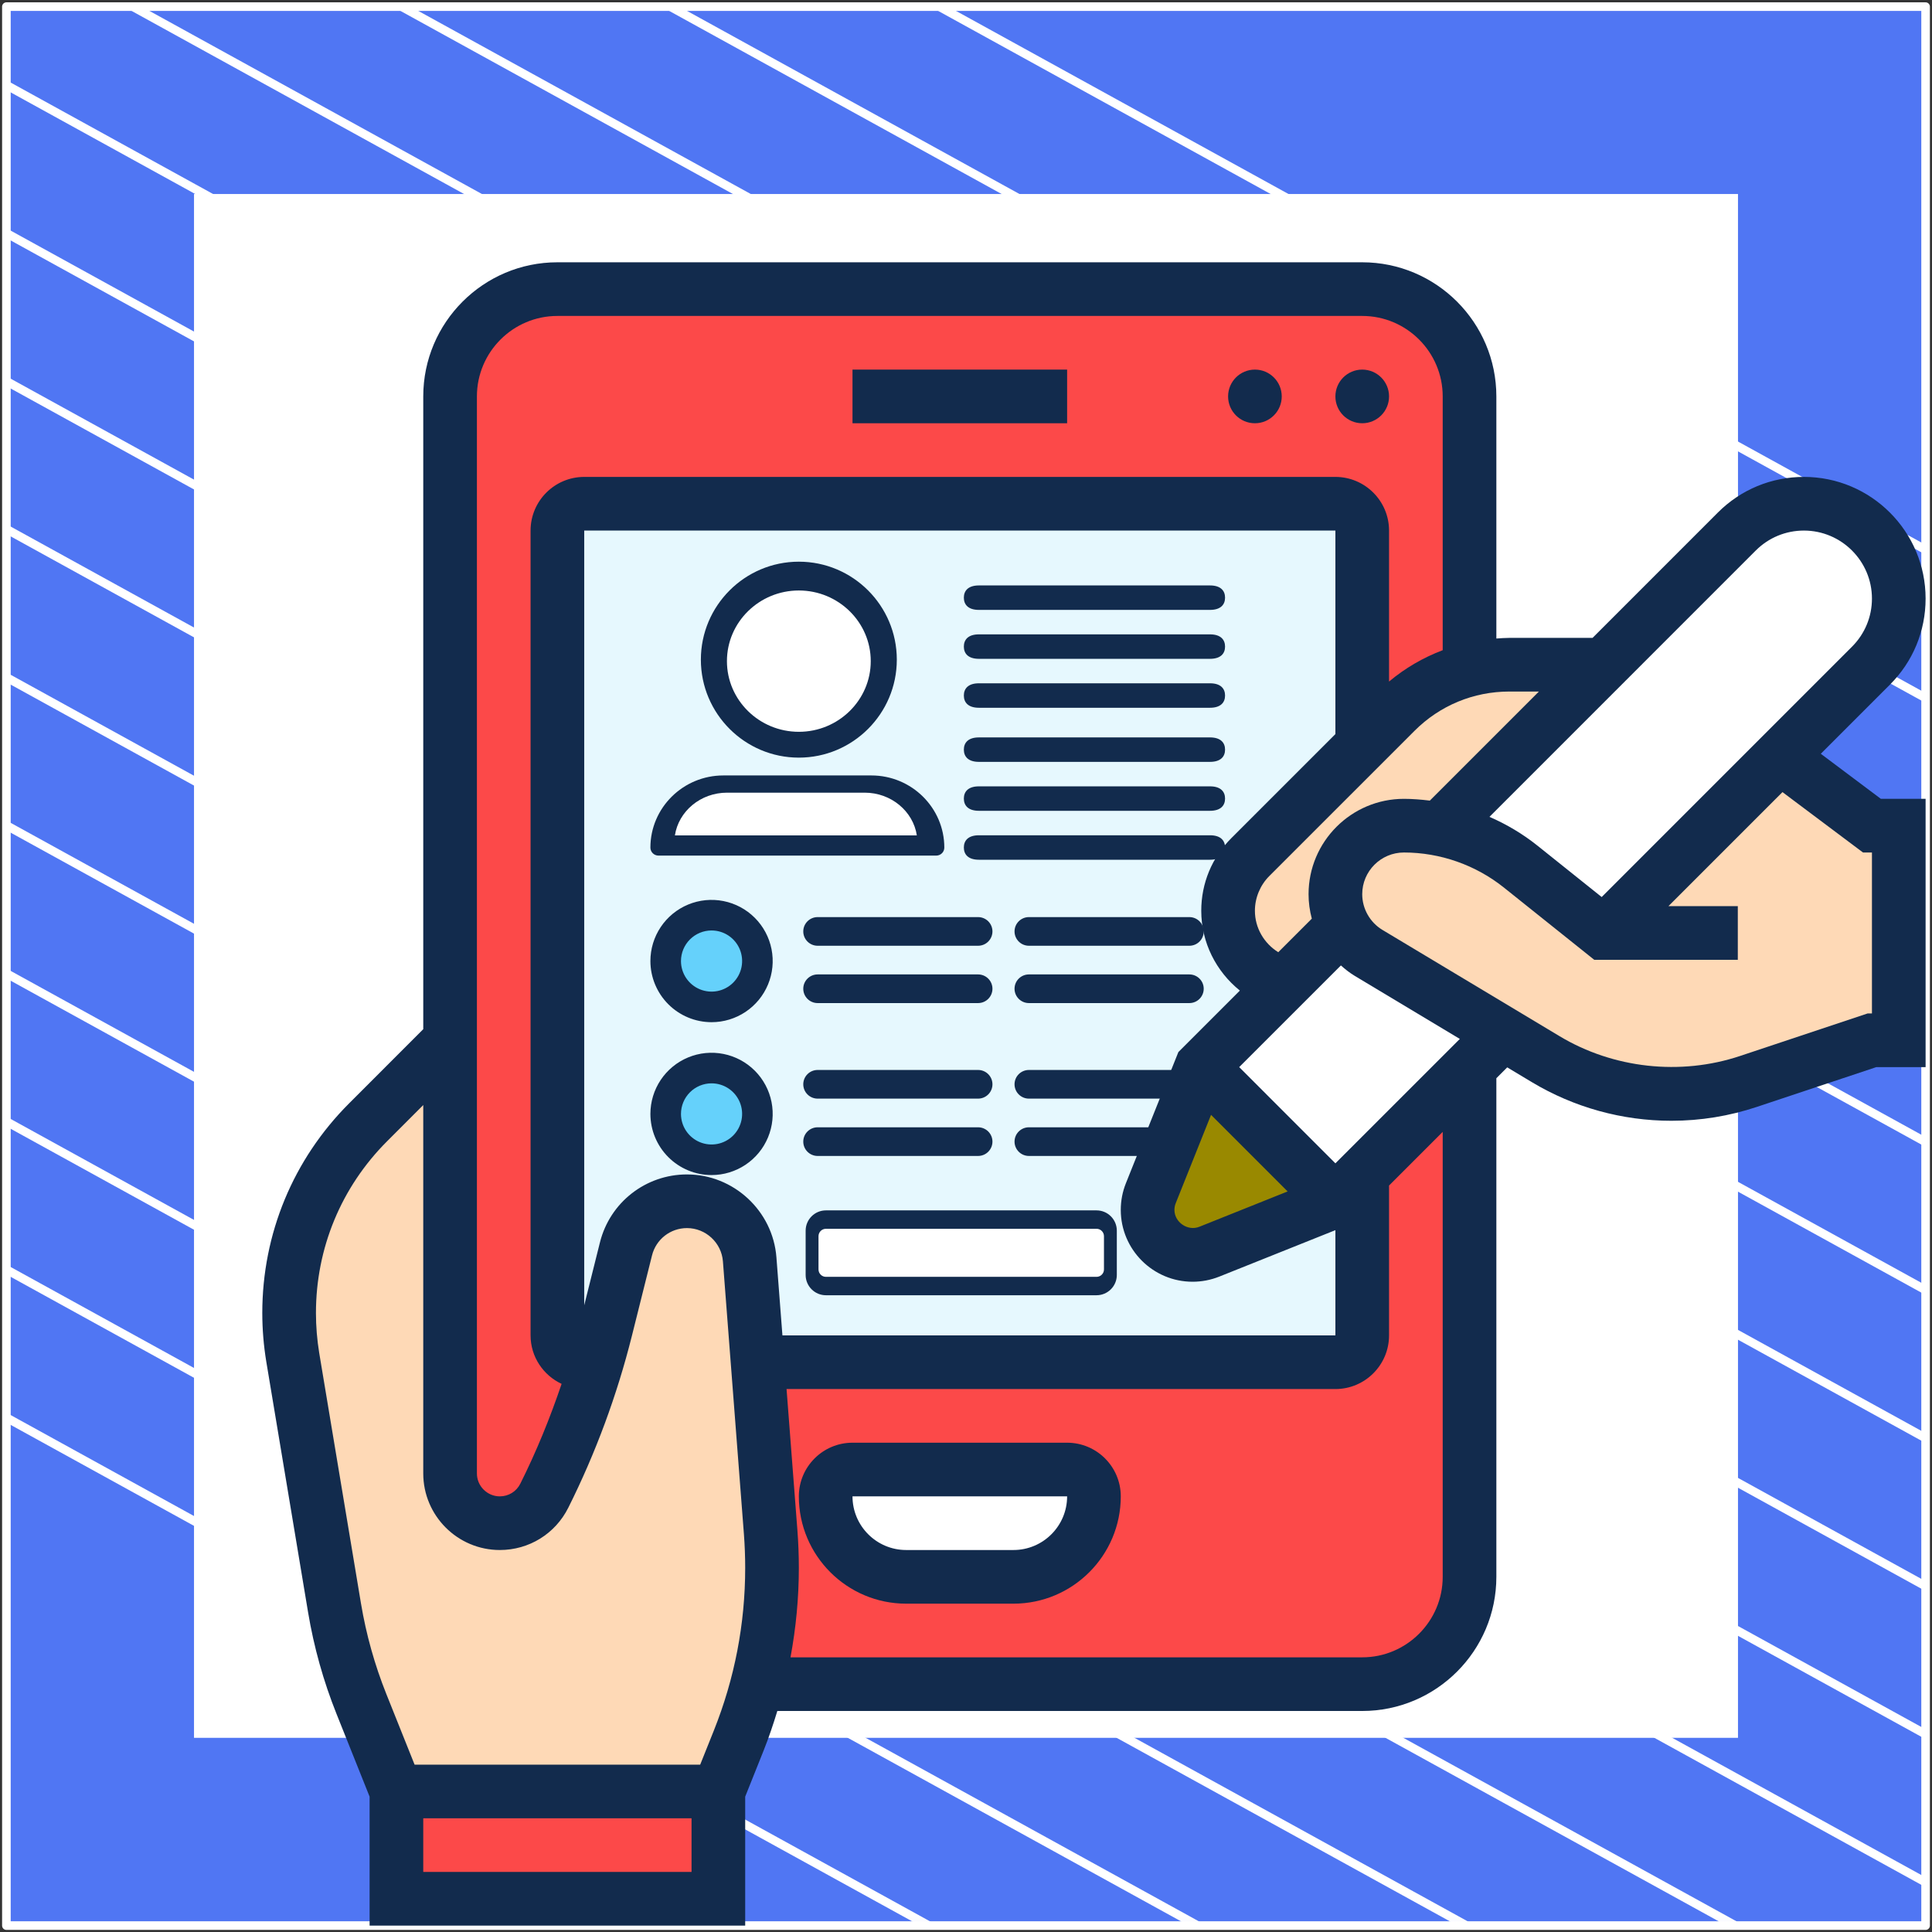 <?xml version="1.0" encoding="UTF-8"?> <svg xmlns="http://www.w3.org/2000/svg" width="302" height="302" viewBox="0 0 302 302" fill="none"><rect x="0" y="0" width="302" height="302" fill="#333333" stroke="none"/><path d="M301 1.038H1V301H301V1.038Z" fill="#5076F3" stroke="white" stroke-width="1.346" stroke-linejoin="round"></path><mask id="mask0_1_10565" style="mask-type:luminance" maskUnits="userSpaceOnUse" x="1" y="1" width="300" height="300"><path d="M301 1H1V300.962H301V1Z" fill="white"></path></mask><g mask="url(#mask0_1_10565)"><path d="M-285.023 64.085L219.795 342.085" stroke="white" stroke-width="1.346" stroke-miterlimit="10"></path><path d="M-263.954 52.544L240.933 330.581" stroke="white" stroke-width="1.346" stroke-miterlimit="10"></path><path d="M-242.819 41.04L261.999 319.04" stroke="white" stroke-width="1.346" stroke-miterlimit="10"></path><path d="M-221.682 29.536L283.136 307.536" stroke="white" stroke-width="1.346" stroke-miterlimit="10"></path><path d="M-200.545 18.032L304.273 296.032" stroke="white" stroke-width="1.346" stroke-miterlimit="10"></path><path d="M-179.41 6.528L325.408 284.528" stroke="white" stroke-width="1.346" stroke-miterlimit="10"></path><path d="M-158.273 -5.014L346.545 273.024" stroke="white" stroke-width="1.346" stroke-miterlimit="10"></path><path d="M-137.205 -16.517L367.613 261.483" stroke="white" stroke-width="1.346" stroke-miterlimit="10"></path><path d="M-116.068 -28.021L388.749 249.979" stroke="white" stroke-width="1.346" stroke-miterlimit="10"></path><path d="M-94.932 -39.525L409.886 238.475" stroke="white" stroke-width="1.346" stroke-miterlimit="10"></path><path d="M-73.796 -51.029L431.023 226.971" stroke="white" stroke-width="1.346" stroke-miterlimit="10"></path><path d="M-52.659 -62.533L452.159 215.467" stroke="white" stroke-width="1.346" stroke-miterlimit="10"></path><path d="M-31.591 -74.075L473.227 203.963" stroke="white" stroke-width="1.346" stroke-miterlimit="10"></path><path d="M-10.454 -85.579L494.364 192.422" stroke="white" stroke-width="1.346" stroke-miterlimit="10"></path></g><path d="M271 31H31V270.975H271V31Z" fill="white" stroke="white" stroke-width="1.346" stroke-miterlimit="10"></path><path d="M87.129 45.193H212.936C222.203 45.193 229.71 52.7 229.71 61.968V104.7C225.349 105.79 221.365 108.055 218.136 111.284L212.936 116.484V82.935C212.936 80.629 211.049 78.742 208.742 78.742H91.323C89.016 78.742 87.129 80.629 87.129 82.935V208.742C87.129 211.048 89.016 212.935 91.323 212.935H93.294C91.197 220.148 88.429 227.109 85.074 233.819C83.774 236.419 81.091 238.097 78.113 238.097C73.836 238.097 70.355 234.616 70.355 230.339V162.613V61.968C70.355 52.7 77.861 45.193 87.129 45.193Z" fill="#FC4949"></path><path d="M120.677 245.1C120.677 243.213 120.594 241.368 120.468 239.523L118.413 212.935H208.742C211.048 212.935 212.936 211.048 212.936 208.742V183.581L229.71 166.806V246.484C229.71 255.752 222.203 263.258 212.936 263.258H118.371H118.329C119.881 257.345 120.677 251.223 120.677 245.1Z" fill="#FC4949"></path><path d="M208.742 78.742H91.323C89.016 78.742 87.129 80.629 87.129 82.935V208.742C87.129 211.048 89.016 212.935 91.323 212.935H208.742C211.049 212.935 212.936 211.048 212.936 208.742V82.935C212.936 80.629 211.049 78.742 208.742 78.742Z" fill="#E6F8FE"></path><path d="M171.553 190.064H129.25C128.054 190.064 127.085 191.033 127.085 192.228V199.155C127.085 200.351 128.054 201.32 129.25 201.32H171.553C172.748 201.32 173.718 200.351 173.718 199.155V192.228C173.718 191.033 172.749 190.064 171.553 190.064Z" fill="white"></path><path d="M171.406 189.2H129.103C127.355 189.2 125.934 190.622 125.934 192.37V199.296C125.934 201.044 127.355 202.466 129.103 202.466H171.406C173.154 202.466 174.576 201.044 174.576 199.296V192.37C174.576 190.622 173.154 189.2 171.406 189.2ZM172.566 198.43C172.566 199.069 172.046 199.589 171.406 199.589H129.103C128.464 199.589 127.944 199.069 127.944 198.43V193.236C127.944 192.597 128.464 192.077 129.103 192.077H171.406C172.046 192.077 172.566 192.597 172.566 193.236V198.43Z" fill="#122B4D"></path><path d="M124.871 89.192V117.501C132.56 117.501 138.793 111.164 138.793 103.347C138.793 95.529 132.56 89.192 124.871 89.192Z" fill="white"></path><path d="M133.689 103.347C133.689 95.529 129.713 89.192 124.808 89.192C117.154 89.192 110.949 95.529 110.949 103.347C110.949 111.164 117.154 117.501 124.808 117.501C129.713 117.501 133.689 111.164 133.689 103.347Z" fill="white"></path><path d="M136.473 122.606H131.368L141.577 132.352H146.682C146.682 126.969 142.111 122.606 136.473 122.606Z" fill="white"></path><path d="M131.396 122.606H113.24C107.617 122.606 103.059 126.969 103.059 132.352H141.578C141.578 126.969 137.019 122.606 131.396 122.606Z" fill="white"></path><path d="M124.871 118.429C133.315 118.429 140.185 111.559 140.185 103.114C140.185 94.67 133.315 87.8 124.871 87.8C116.426 87.8 109.556 94.67 109.556 103.114C109.556 111.559 116.426 118.429 124.871 118.429ZM124.871 90.324C131.923 90.324 137.661 96.062 137.661 103.114C137.661 110.167 131.923 115.905 124.871 115.905C117.818 115.905 112.081 110.167 112.081 103.114C112.081 96.062 117.818 90.324 124.871 90.324Z" fill="#122B4D"></path><path d="M124.871 116.573C132.292 116.573 138.329 110.64 138.329 103.347C138.329 96.054 132.292 90.121 124.871 90.121C117.45 90.121 111.413 96.054 111.413 103.347C111.413 110.64 117.45 116.573 124.871 116.573ZM124.871 92.301C131.068 92.301 136.111 97.256 136.111 103.347C136.111 109.437 131.068 114.393 124.871 114.393C118.673 114.393 113.631 109.437 113.631 103.347C113.631 97.256 118.673 92.301 124.871 92.301Z" fill="#122B4D"></path><path d="M102.934 133.744H108.001V131.238H104.291C104.907 126.993 108.609 123.72 113.068 123.72H136.209C140.669 123.72 144.37 126.993 144.987 131.238H108.001V133.744H146.344C147.044 133.744 147.611 133.183 147.611 132.491C147.611 126.272 142.496 121.214 136.209 121.214H113.068C106.782 121.214 101.667 126.272 101.667 132.491C101.667 133.183 102.234 133.744 102.934 133.744Z" fill="#122B4D"></path><path d="M104.236 132.816H108.945V130.588H105.497C106.07 126.815 109.51 123.905 113.654 123.905H135.159C139.303 123.905 142.743 126.815 143.316 130.588H108.945V132.816H144.577C145.227 132.816 145.754 132.317 145.754 131.702C145.754 126.174 141.001 121.678 135.159 121.678H113.654C107.812 121.678 103.059 126.174 103.059 131.702C103.059 132.317 103.586 132.816 104.236 132.816Z" fill="#122B4D"></path><path d="M189.131 91.512H153.027C151.312 91.512 150.664 92.368 150.664 93.424C150.664 94.48 151.312 95.336 153.027 95.336H189.131C190.847 95.336 191.495 94.48 191.495 93.424C191.495 92.368 190.847 91.512 189.131 91.512Z" fill="#122B4D"></path><path d="M189.131 99.16H153.027C151.312 99.16 150.664 100.016 150.664 101.073C150.664 102.129 151.312 102.985 153.027 102.985H189.131C190.847 102.985 191.495 102.129 191.495 101.073C191.495 100.017 190.847 99.16 189.131 99.16Z" fill="#122B4D"></path><path d="M189.131 106.809H153.027C151.312 106.809 150.664 107.665 150.664 108.721C150.664 109.777 151.312 110.634 153.027 110.634H189.131C190.847 110.634 191.495 109.778 191.495 108.721C191.495 107.665 190.847 106.809 189.131 106.809Z" fill="#122B4D"></path><path d="M189.131 115.268H153.027C151.312 115.268 150.664 116.124 150.664 117.18C150.664 118.236 151.312 119.092 153.027 119.092H189.131C190.847 119.092 191.495 118.236 191.495 117.18C191.495 116.124 190.847 115.268 189.131 115.268Z" fill="#122B4D"></path><path d="M189.131 122.917H153.027C151.312 122.917 150.664 123.773 150.664 124.829C150.664 125.885 151.312 126.741 153.027 126.741H189.131C190.847 126.741 191.495 125.885 191.495 124.829C191.495 123.773 190.847 122.917 189.131 122.917Z" fill="#122B4D"></path><path d="M189.131 130.565H153.027C151.312 130.565 150.664 131.421 150.664 132.477C150.664 133.534 151.312 134.39 153.027 134.39H189.131C190.847 134.39 191.495 133.534 191.495 132.477C191.495 131.421 190.847 130.565 189.131 130.565Z" fill="#122B4D"></path><path d="M152.885 143.355H127.812C126.57 143.355 125.563 144.358 125.563 145.595C125.563 146.833 126.57 147.836 127.812 147.836H152.885C154.128 147.836 155.135 146.833 155.135 145.595C155.135 144.358 154.128 143.355 152.885 143.355Z" fill="#122B4D"></path><path d="M152.885 152.316H127.812C126.57 152.316 125.563 153.319 125.563 154.556C125.563 155.794 126.57 156.797 127.812 156.797H152.885C154.128 156.797 155.135 155.794 155.135 154.556C155.135 153.319 154.128 152.316 152.885 152.316Z" fill="#122B4D"></path><path d="M185.91 143.355H160.837C159.594 143.355 158.587 144.358 158.587 145.595C158.587 146.833 159.595 147.836 160.837 147.836H185.91C187.152 147.836 188.159 146.833 188.159 145.595C188.159 144.358 187.152 143.355 185.91 143.355Z" fill="#122B4D"></path><path d="M185.91 152.316H160.837C159.594 152.316 158.587 153.319 158.587 154.556C158.587 155.794 159.595 156.797 160.837 156.797H185.91C187.152 156.797 188.159 155.794 188.159 154.556C188.159 153.319 187.152 152.316 185.91 152.316Z" fill="#122B4D"></path><path d="M152.885 167.251H127.812C126.57 167.251 125.563 168.254 125.563 169.491C125.563 170.729 126.57 171.732 127.812 171.732H152.885C154.128 171.732 155.135 170.729 155.135 169.491C155.135 168.254 154.128 167.251 152.885 167.251Z" fill="#122B4D"></path><path d="M152.885 176.212H127.812C126.57 176.212 125.563 177.215 125.563 178.452C125.563 179.69 126.57 180.693 127.812 180.693H152.885C154.128 180.693 155.135 179.69 155.135 178.452C155.135 177.215 154.128 176.212 152.885 176.212Z" fill="#122B4D"></path><path d="M185.91 167.251H160.837C159.594 167.251 158.587 168.254 158.587 169.491C158.587 170.729 159.595 171.732 160.837 171.732H185.91C187.152 171.732 188.159 170.729 188.159 169.491C188.159 168.254 187.152 167.251 185.91 167.251Z" fill="#122B4D"></path><path d="M185.91 176.212H160.837C159.594 176.212 158.587 177.215 158.587 178.452C158.587 179.69 159.595 180.693 160.837 180.693H185.91C187.152 180.693 188.159 179.69 188.159 178.452C188.159 177.215 187.152 176.212 185.91 176.212Z" fill="#122B4D"></path><path d="M118.394 150.384C118.394 146.425 115.185 143.215 111.225 143.215C107.266 143.215 104.057 146.425 104.057 150.384C104.057 154.343 107.266 157.553 111.225 157.553C115.185 157.553 118.394 154.343 118.394 150.384Z" fill="#65D1FB"></path><path d="M118.394 174.28C118.394 170.321 115.185 167.111 111.225 167.111C107.266 167.111 104.057 170.321 104.057 174.28C104.057 178.239 107.266 181.449 111.225 181.449C115.185 181.449 118.394 178.239 118.394 174.28Z" fill="#65D1FB"></path><path d="M111.225 159.784C113.116 159.784 114.964 159.223 116.536 158.173C118.108 157.122 119.333 155.63 120.056 153.883C120.78 152.136 120.969 150.215 120.6 148.36C120.231 146.506 119.321 144.803 117.984 143.466C116.648 142.129 114.944 141.219 113.09 140.85C111.236 140.481 109.314 140.671 107.568 141.394C105.821 142.118 104.328 143.343 103.278 144.915C102.228 146.487 101.667 148.335 101.667 150.225C101.67 152.759 102.678 155.189 104.47 156.981C106.262 158.773 108.691 159.781 111.225 159.784ZM111.225 145.446C112.171 145.446 113.095 145.726 113.881 146.251C114.667 146.776 115.279 147.523 115.641 148.396C116.003 149.269 116.097 150.23 115.913 151.157C115.728 152.085 115.273 152.936 114.605 153.605C113.937 154.273 113.085 154.728 112.158 154.913C111.231 155.097 110.27 155.002 109.397 154.641C108.523 154.279 107.777 153.666 107.252 152.88C106.727 152.094 106.446 151.17 106.446 150.225C106.448 148.958 106.952 147.743 107.848 146.847C108.744 145.951 109.958 145.447 111.225 145.446Z" fill="#122B4D"></path><path d="M111.225 183.68C113.116 183.68 114.964 183.119 116.536 182.069C118.108 181.018 119.333 179.526 120.056 177.779C120.78 176.032 120.969 174.111 120.6 172.256C120.231 170.402 119.321 168.699 117.984 167.362C116.648 166.025 114.944 165.115 113.09 164.746C111.236 164.377 109.314 164.567 107.568 165.29C105.821 166.014 104.328 167.239 103.278 168.811C102.228 170.383 101.667 172.231 101.667 174.121C101.67 176.655 102.678 179.085 104.47 180.877C106.262 182.669 108.691 183.677 111.225 183.68ZM111.225 169.342C112.171 169.342 113.095 169.622 113.881 170.147C114.667 170.672 115.279 171.419 115.641 172.292C116.003 173.165 116.097 174.126 115.913 175.053C115.728 175.981 115.273 176.832 114.605 177.501C113.937 178.169 113.085 178.624 112.158 178.809C111.231 178.993 110.27 178.898 109.397 178.537C108.523 178.175 107.777 177.562 107.252 176.776C106.727 175.99 106.446 175.066 106.446 174.121C106.448 172.854 106.952 171.639 107.848 170.743C108.744 169.847 109.958 169.343 111.225 169.342Z" fill="#122B4D"></path><path d="M171 233.903C171 237.384 169.575 240.529 167.31 242.793C165.046 245.058 161.9 246.484 158.42 246.484H141.646C134.684 246.484 129.065 240.864 129.065 233.903C129.065 231.597 130.952 229.709 133.258 229.709H166.807C169.113 229.709 171 231.597 171 233.903Z" fill="white"></path><path d="M61.968 280.032H112.291V296.806H61.968V280.032Z" fill="#FC4949"></path><path d="M208.742 187.774L189.032 195.658C188.194 195.993 187.313 196.161 186.432 196.161C182.532 196.161 179.387 193.016 179.387 189.116C179.387 188.235 179.555 187.355 179.89 186.516L187.774 166.806L208.742 187.774Z" fill="#998900"></path><path d="M296.807 93.587C296.807 97.487 295.255 101.261 292.445 104.071L278.229 118.287L250.678 145.839L237.72 135.481C233.987 132.503 229.626 130.49 224.971 129.61L250.678 103.903L271.478 83.103C274.287 80.293 278.062 78.742 281.962 78.742C286.071 78.742 289.762 80.419 292.445 83.103C295.129 85.787 296.807 89.477 296.807 93.587Z" fill="white"></path><path d="M209.916 144.664C213.439 148.648 213.691 148.774 213.942 148.942L234.952 161.564L229.71 166.806L212.936 183.58L208.742 187.774L187.774 166.806L200.774 153.806L209.916 144.664Z" fill="white"></path><path d="M211.887 132.21C209.916 134.139 208.742 136.781 208.742 139.758C208.742 141.519 209.161 143.197 209.916 144.664L200.774 153.806C198.258 153.135 196.036 151.626 194.484 149.655C192.89 147.642 191.968 145.084 191.968 142.358C191.968 139.213 193.226 136.194 195.448 133.971L212.936 116.484L218.136 111.284C221.365 108.055 225.348 105.79 229.71 104.7C231.723 104.155 233.819 103.903 235.958 103.903H250.677L224.971 129.61C223.168 129.232 221.323 129.064 219.436 129.064C216.458 129.064 213.816 130.239 211.887 132.21Z" fill="#FED9B6"></path><path d="M213.942 148.942C213.691 148.774 213.439 148.648 209.916 144.664C209.162 143.197 208.742 141.519 208.742 139.758C208.742 136.781 209.916 134.139 211.887 132.21C213.816 130.239 216.458 129.064 219.436 129.064C221.323 129.064 223.168 129.232 224.971 129.61C229.626 130.49 233.987 132.503 237.72 135.481L250.678 145.839L278.229 118.287L292.613 129.064H296.807V162.613H292.613L273.323 169.029C269.423 170.329 265.355 171 261.245 171C254.326 171 247.533 169.113 241.62 165.548L234.952 161.564L213.942 148.942Z" fill="#FED9B6"></path><path d="M120.468 239.522C120.594 241.368 120.678 243.213 120.678 245.1C120.678 251.222 119.881 257.345 118.329 263.258C117.574 266.235 116.61 269.171 115.478 272.064L112.291 280.032H61.968L56.516 266.361C54.545 261.497 53.162 256.464 52.281 251.306L45.781 212.18C45.404 209.874 45.194 207.568 45.194 205.261C45.194 194.064 49.639 183.329 57.565 175.403L70.355 162.613V230.338C70.355 234.616 73.836 238.097 78.113 238.097C81.091 238.097 83.775 236.419 85.075 233.819C88.429 227.109 91.197 220.148 93.294 212.935L94.72 207.777L97.865 195.238C98.955 190.835 102.855 187.774 107.384 187.774C109.942 187.774 112.291 188.78 114.052 190.374C115.813 192.009 116.987 194.274 117.197 196.832L118.413 212.935L120.468 239.522Z" fill="#FED9B6"></path><path d="M166.807 225.516H133.258C128.633 225.516 124.871 229.278 124.871 233.903C124.871 243.154 132.394 250.677 141.645 250.677H158.419C167.67 250.677 175.194 243.154 175.194 233.903C175.194 229.278 171.432 225.516 166.807 225.516ZM158.419 242.29H141.645C137.02 242.29 133.258 238.529 133.258 233.903H166.807C166.807 238.529 163.045 242.29 158.419 242.29Z" fill="#122B4D"></path><path d="M212.935 66.161C215.251 66.161 217.129 64.284 217.129 61.968C217.129 59.652 215.251 57.774 212.935 57.774C210.619 57.774 208.742 59.652 208.742 61.968C208.742 64.284 210.619 66.161 212.935 66.161Z" fill="#122B4D"></path><path d="M196.161 66.161C198.477 66.161 200.355 64.284 200.355 61.968C200.355 59.652 198.477 57.774 196.161 57.774C193.845 57.774 191.968 59.652 191.968 61.968C191.968 64.284 193.845 66.161 196.161 66.161Z" fill="#122B4D"></path><path d="M133.258 57.774H166.807V66.161H133.258V57.774Z" fill="#122B4D"></path><path d="M284.616 117.826L295.427 107.015C299.021 103.425 301 98.644 301 93.566C301 83.078 292.466 74.548 281.978 74.548C276.896 74.548 272.119 76.528 268.529 80.117L248.941 99.71H235.937C235.254 99.71 234.578 99.764 233.903 99.81V61.968C233.903 50.406 224.497 41 212.935 41H87.129C75.567 41 66.161 50.406 66.161 61.968V160.877L54.587 172.455C45.823 181.215 41 192.861 41 205.249C41 207.79 41.214 210.356 41.629 212.873L48.154 252.007C49.06 257.45 50.557 262.801 52.603 267.909L57.774 280.842V301H116.484V280.842L119.377 273.608C120.187 271.582 120.875 269.523 121.508 267.452H212.935C224.497 267.452 233.903 258.046 233.903 246.484V168.543L235.602 166.844L239.451 169.155C246.031 173.105 253.575 175.194 261.258 175.194C265.816 175.194 270.324 174.46 274.656 173.013L293.292 166.806H301V124.871H294.009L284.616 117.826ZM274.459 86.047C276.468 84.043 279.139 82.936 281.978 82.936C287.841 82.936 292.613 87.708 292.613 93.566C292.613 96.405 291.506 99.072 289.497 101.085L250.367 140.219L240.34 132.197C238.038 130.356 235.505 128.851 232.825 127.685L274.459 86.047ZM240.554 108.097L223.503 125.148C222.161 124.984 220.811 124.871 219.452 124.871C211.233 124.871 204.548 131.555 204.548 139.775C204.548 141.079 204.725 142.362 205.056 143.599L199.81 148.845C197.6 147.47 196.161 145.063 196.161 142.362C196.161 140.345 196.979 138.37 198.409 136.94L221.113 114.236C225.072 110.277 230.335 108.097 235.937 108.097H240.554ZM74.548 61.968C74.548 55.032 80.193 49.387 87.129 49.387H212.935C219.872 49.387 225.516 55.032 225.516 61.968V101.635C222.488 102.784 219.654 104.419 217.129 106.537V82.936C217.129 78.31 213.367 74.548 208.742 74.548H91.323C86.697 74.548 82.936 78.31 82.936 82.936V208.742C82.936 212.097 84.932 214.982 87.787 216.32C85.98 221.658 83.854 226.887 81.334 231.92C80.725 233.144 79.497 233.903 78.13 233.903C76.154 233.903 74.548 232.293 74.548 230.322V61.968ZM108.097 292.613H66.161V284.226H108.097V292.613ZM111.59 270.496L109.451 275.839H64.807L60.387 264.793C58.567 260.243 57.233 255.479 56.424 250.631L49.899 211.497C49.563 209.434 49.387 207.333 49.387 205.249C49.387 195.1 53.337 185.564 60.517 178.385L66.161 172.736V230.318C66.161 236.923 71.529 242.29 78.13 242.29C82.692 242.29 86.793 239.757 88.836 235.673C93.113 227.122 96.451 218.085 98.775 208.809L101.92 196.237C102.545 193.725 104.792 191.968 107.384 191.968C110.311 191.968 112.781 194.253 113.003 197.172L116.287 239.829C116.417 241.573 116.484 243.326 116.484 245.079C116.484 253.823 114.836 262.373 111.59 270.496ZM107.384 183.581C100.938 183.581 95.344 187.95 93.78 194.203L91.323 204.033V82.936H208.742V114.748L192.479 131.01C189.443 134.042 187.774 138.068 187.774 142.362C187.774 147.34 190.106 151.861 193.809 154.842L184.197 164.454L175.995 184.956C175.462 186.29 175.194 187.69 175.194 189.129C175.194 195.318 180.23 200.355 186.42 200.355C187.85 200.355 189.25 200.086 190.588 199.554L208.742 192.291V208.742H122.305L121.365 196.53C120.807 189.267 114.664 183.581 107.384 183.581ZM189.305 174.267L201.277 186.239L187.476 191.762C185.656 192.492 183.581 191.054 183.581 189.129C183.581 188.764 183.648 188.412 183.786 188.072L189.305 174.267ZM225.516 246.484C225.516 253.42 219.872 259.065 212.935 259.065H123.567C124.418 254.473 124.871 249.801 124.871 245.079C124.871 243.112 124.795 241.145 124.645 239.187L122.95 217.129H208.742C213.367 217.129 217.129 213.367 217.129 208.742V185.317L225.516 176.93V246.484ZM208.742 181.845L193.704 166.806L209.602 150.913C210.281 151.517 210.994 152.083 211.786 152.557L228.192 162.399L208.742 181.845ZM292.613 158.419H291.934L272.006 165.062C262.671 168.178 252.175 167.016 243.771 161.963L216.106 145.365C214.147 144.191 212.935 142.052 212.935 139.775C212.935 136.181 215.858 133.258 219.452 133.258C225.118 133.258 230.674 135.208 235.098 138.752L249.205 150.032H271.645V141.645H260.801L278.627 123.818L291.216 133.258H292.613V158.419Z" fill="#122B4D"></path></svg> 